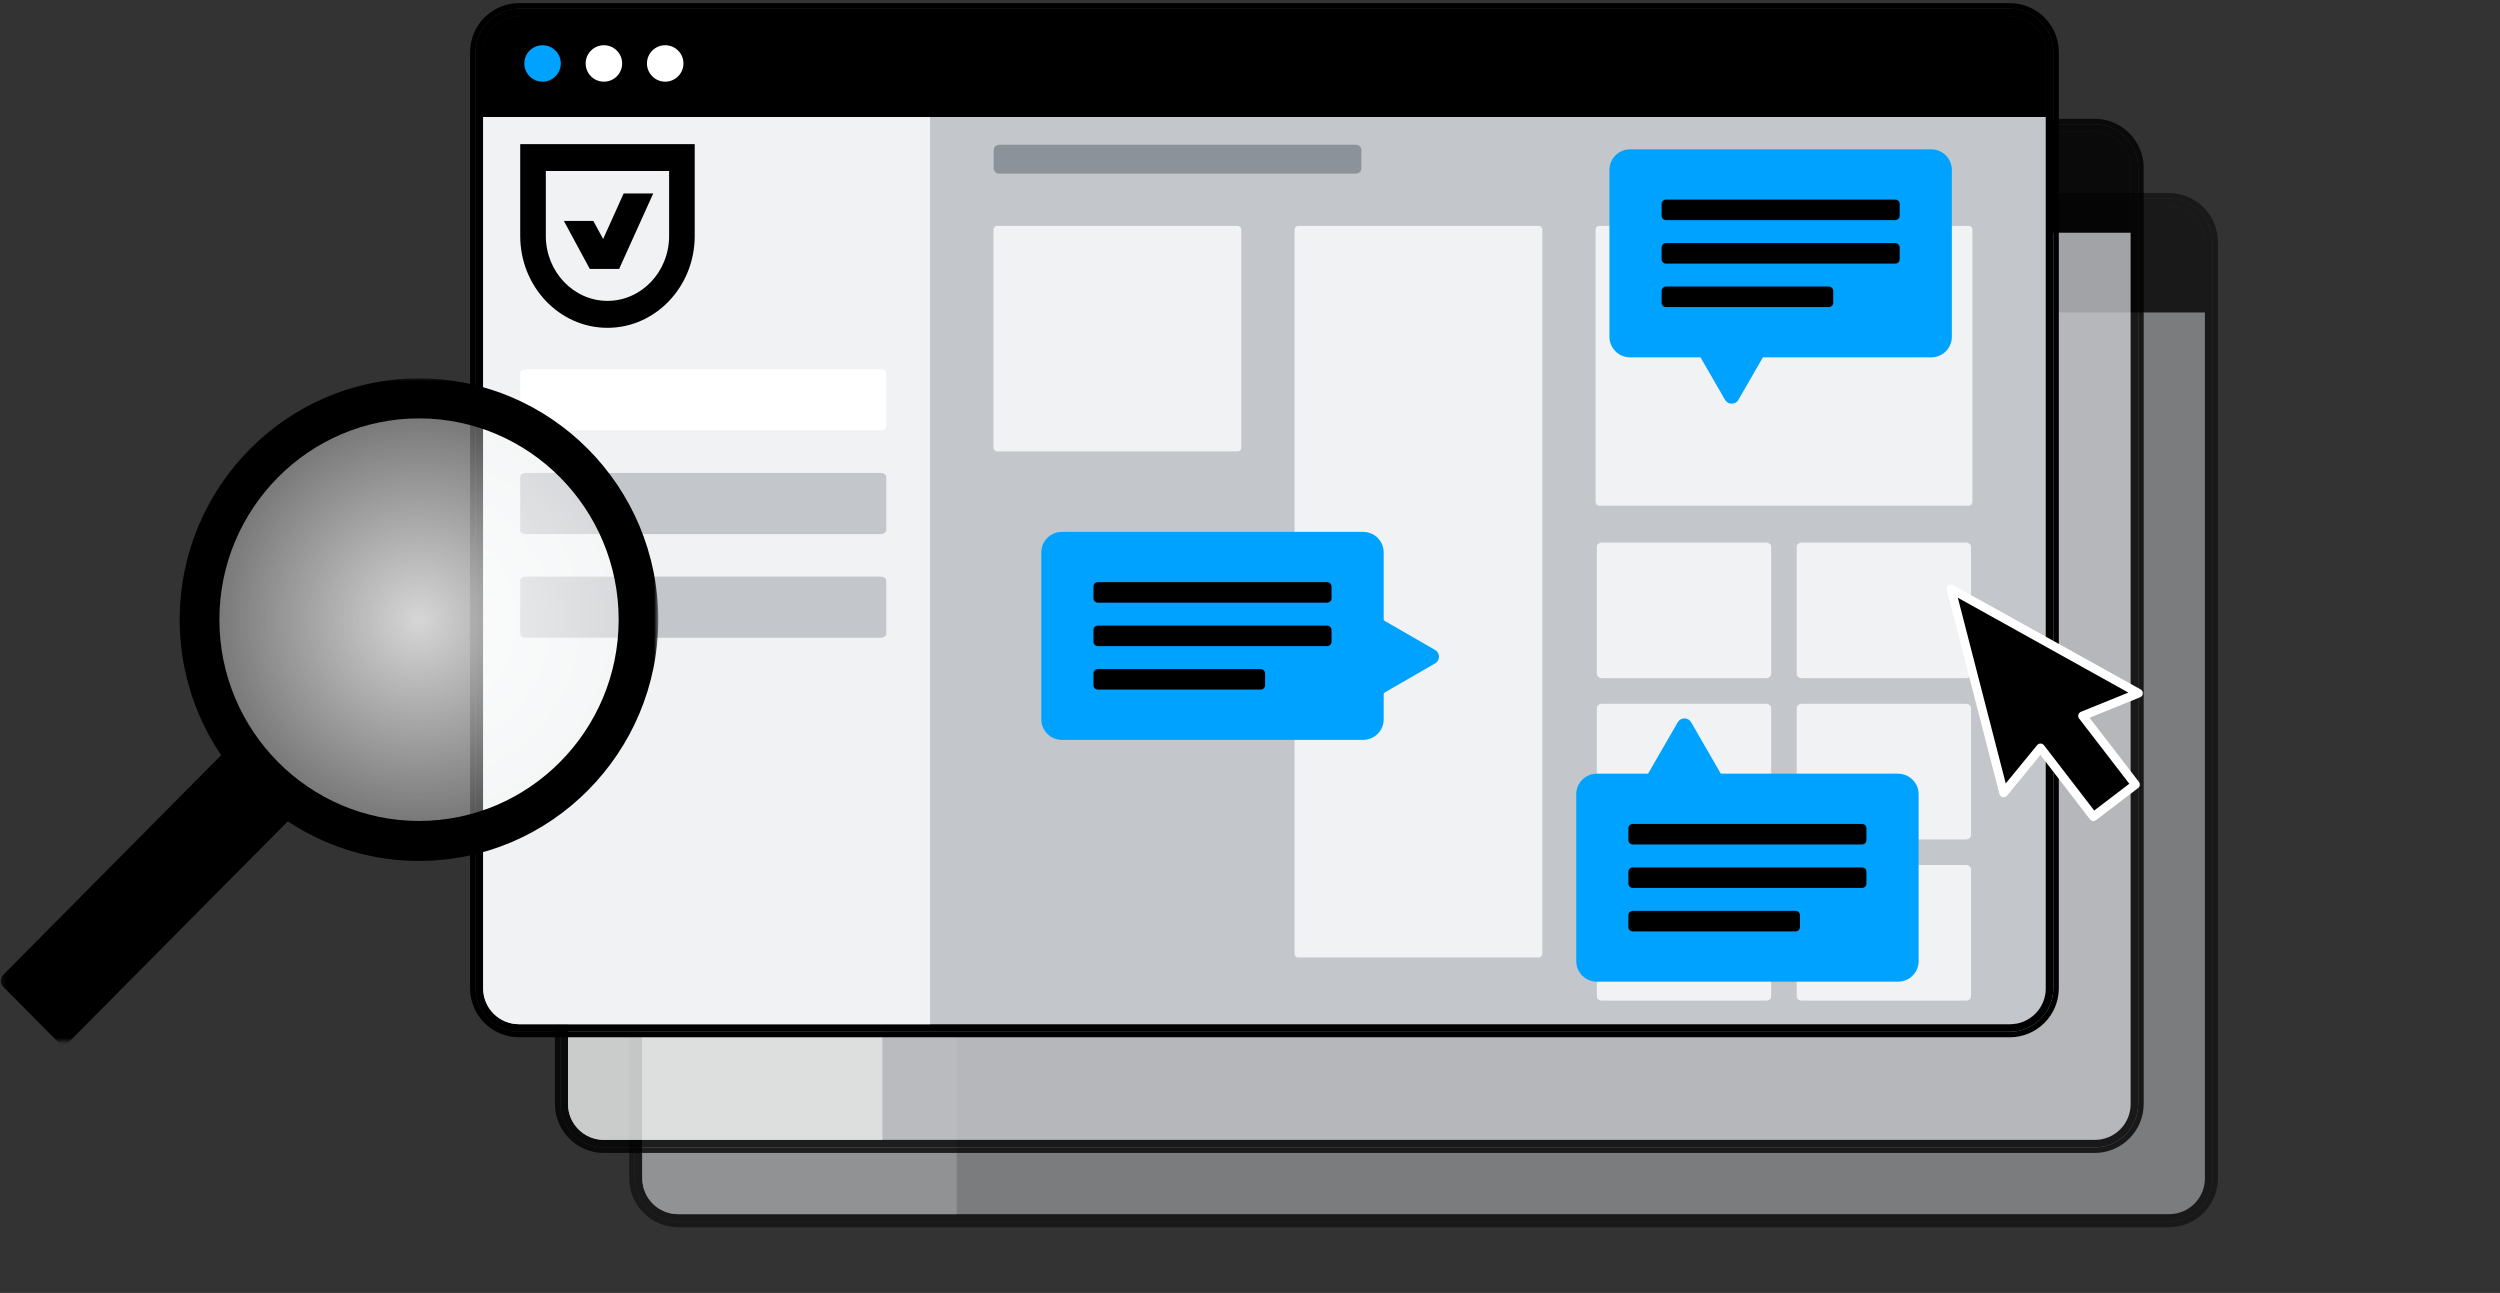 <svg width="495" height="256" viewBox="0 0 495 256" fill="none" xmlns="http://www.w3.org/2000/svg">
<rect x="0" y="0" width="495" height="256" fill="#333333" stroke="none"/>
<g opacity="0.5">
<path d="M429.43 40.823H134.31C130.37 40.823 127.176 44.017 127.176 47.958V233.266C127.176 237.207 130.37 240.402 134.31 240.402H429.43C433.371 240.402 436.565 237.207 436.565 233.266V47.958C436.565 44.017 433.371 40.823 429.43 40.823Z" fill="black"/>
<path fill-rule="evenodd" clip-rule="evenodd" d="M134.309 39.319H429.429C434.199 39.319 438.067 43.187 438.067 47.958V233.266C438.067 238.037 434.199 241.905 429.429 241.905H134.309C129.539 241.905 125.671 238.037 125.671 233.266V47.958C125.671 43.187 129.539 39.319 134.309 39.319ZM134.309 40.823H429.429C433.369 40.823 436.564 44.017 436.564 47.958V233.266C436.564 237.207 433.369 240.402 429.429 240.402H134.309C130.368 240.402 127.174 237.207 127.174 233.266V47.958C127.174 44.017 130.368 40.823 134.309 40.823Z" fill="black"/>
<path fill-rule="evenodd" clip-rule="evenodd" d="M134.309 38.229H429.429C434.802 38.229 439.156 42.585 439.156 47.958V233.266C439.156 238.64 434.802 242.995 429.429 242.995H134.309C128.936 242.995 124.582 238.64 124.582 233.266V47.958C124.582 42.585 128.936 38.229 134.309 38.229ZM429.429 41.912H134.309C130.97 41.912 128.263 44.619 128.263 47.958V233.266C128.263 236.606 130.97 239.313 134.309 239.313H429.429C432.768 239.313 435.475 236.606 435.475 233.266V47.958C435.475 44.619 432.768 41.912 429.429 41.912ZM429.429 39.319H134.309C129.539 39.319 125.671 43.187 125.671 47.958V233.266C125.671 238.037 129.539 241.905 134.309 241.905H429.429C434.199 241.905 438.067 238.037 438.067 233.266V47.958C438.067 43.187 434.199 39.319 429.429 39.319ZM429.429 40.822H134.309C130.368 40.822 127.174 44.017 127.174 47.958V233.266C127.174 237.207 130.368 240.402 134.309 240.402H429.429C433.369 240.402 436.564 237.207 436.564 233.266V47.958C436.564 44.017 433.369 40.822 429.429 40.822Z" fill="black"/>
<path d="M154.769 49.387C154.769 50.616 153.767 51.614 152.538 51.614C151.31 51.614 150.309 50.616 150.309 49.387C150.309 48.158 151.31 47.16 152.538 47.16C153.767 47.16 154.769 48.158 154.769 49.387Z" fill="white"/>
<path d="M145.05 51.614C146.281 51.614 147.28 50.616 147.28 49.387C147.28 48.158 146.281 47.16 145.05 47.16C143.818 47.16 142.819 48.158 142.819 49.387C142.819 50.616 143.818 51.614 145.05 51.614Z" fill="white"/>
<path d="M137.554 51.614C138.786 51.614 139.784 50.616 139.784 49.387C139.784 48.158 138.786 47.16 137.554 47.16C136.323 47.16 135.324 48.158 135.324 49.387C135.324 50.616 136.323 51.614 137.554 51.614Z" fill="#00A2FF"/>
<path d="M127.176 61.873H436.565V233.333C436.565 237.237 433.4 240.401 429.498 240.401H134.319C130.374 240.401 127.176 237.203 127.176 233.258V61.873Z" fill="#C3C6CA"/>
<path d="M127.176 56.427H189.419V240.401H134.243C130.34 240.401 127.176 237.237 127.176 233.333V56.427Z" fill="#F0F2F3"/>
</g>
<g opacity="0.8">
<path d="M414.724 26.114H119.604C115.663 26.114 112.47 29.309 112.47 33.249V218.558C112.47 222.498 115.663 225.693 119.604 225.693H414.724C418.664 225.693 421.859 222.498 421.859 218.558V33.249C421.859 29.309 418.664 26.114 414.724 26.114Z" fill="black"/>
<path fill-rule="evenodd" clip-rule="evenodd" d="M119.603 24.61H414.724C419.494 24.61 423.362 28.478 423.362 33.249V218.557C423.362 223.328 419.494 227.197 414.724 227.197H119.603C114.832 227.197 110.965 223.328 110.965 218.557V33.249C110.965 28.478 114.832 24.61 119.603 24.61ZM119.603 26.114H414.724C418.663 26.114 421.858 29.308 421.858 33.249V218.557C421.858 222.498 418.663 225.693 414.724 225.693H119.603C115.663 225.693 112.469 222.498 112.469 218.557V33.249C112.469 29.308 115.663 26.114 119.603 26.114Z" fill="black"/>
<path fill-rule="evenodd" clip-rule="evenodd" d="M119.603 23.521H414.724C420.095 23.521 424.451 27.876 424.451 33.249V218.558C424.451 223.931 420.095 228.286 414.724 228.286H119.603C114.231 228.286 109.876 223.931 109.876 218.558V33.249C109.876 27.876 114.231 23.521 119.603 23.521ZM414.724 27.203H119.603C116.264 27.203 113.558 29.91 113.558 33.249V218.558C113.558 221.897 116.264 224.604 119.603 224.604H414.724C418.062 224.604 420.768 221.897 420.768 218.558V33.249C420.768 29.91 418.062 27.203 414.724 27.203ZM414.724 24.61H119.603C114.832 24.61 110.965 28.478 110.965 33.249V218.558C110.965 223.329 114.832 227.197 119.603 227.197H414.724C419.494 227.197 423.362 223.329 423.362 218.558V33.249C423.362 28.478 419.494 24.61 414.724 24.61ZM414.724 26.114H119.603C115.663 26.114 112.469 29.309 112.469 33.249V218.558C112.469 222.499 115.663 225.693 119.603 225.693H414.724C418.663 225.693 421.858 222.499 421.858 218.558V33.249C421.858 29.309 418.663 26.114 414.724 26.114Z" fill="black"/>
<path d="M140.062 34.678C140.062 35.907 139.062 36.906 137.832 36.906C136.603 36.906 135.603 35.907 135.603 34.678C135.603 33.45 136.603 32.451 137.832 32.451C139.062 32.451 140.062 33.45 140.062 34.678Z" fill="white"/>
<path d="M130.344 36.906C131.577 36.906 132.575 35.907 132.575 34.678C132.575 33.45 131.577 32.451 130.344 32.451C129.113 32.451 128.115 33.45 128.115 34.678C128.115 35.907 129.113 36.906 130.344 36.906Z" fill="white"/>
<path d="M122.85 36.906C124.082 36.906 125.08 35.907 125.08 34.678C125.08 33.45 124.082 32.451 122.85 32.451C121.618 32.451 120.62 33.45 120.62 34.678C120.62 35.907 121.618 36.906 122.85 36.906Z" fill="#00A2FF"/>
<path d="M112.47 46.076H421.859V218.625C421.859 222.528 418.694 225.693 414.791 225.693H119.612C115.668 225.693 112.47 222.495 112.47 218.55V46.076Z" fill="#C3C6CA"/>
<path d="M112.47 41.718H174.713V225.693H119.537C115.634 225.693 112.47 222.528 112.47 218.625V41.718Z" fill="#F0F2F3"/>
</g>
<path d="M397.921 3.21H102.8C98.86 3.21 95.666 6.405 95.666 10.345V195.654C95.666 199.594 98.86 202.789 102.8 202.789H397.921C401.86 202.789 405.055 199.594 405.055 195.654V10.345C405.055 6.405 401.86 3.21 397.921 3.21Z" fill="black"/>
<path fill-rule="evenodd" clip-rule="evenodd" d="M102.799 1.706H397.92C402.69 1.706 406.558 5.574 406.558 10.345V195.654C406.558 200.425 402.69 204.293 397.92 204.293H102.799C98.028 204.293 94.161 200.425 94.161 195.654V10.345C94.161 5.574 98.028 1.706 102.799 1.706ZM102.799 3.21H397.92C401.859 3.21 405.054 6.405 405.054 10.345V195.654C405.054 199.594 401.859 202.789 397.92 202.789H102.799C98.859 202.789 95.665 199.594 95.665 195.654V10.345C95.665 6.405 98.859 3.21 102.799 3.21Z" fill="black"/>
<path fill-rule="evenodd" clip-rule="evenodd" d="M102.799 0.617H397.92C403.292 0.617 407.647 4.972 407.647 10.345V195.654C407.647 201.027 403.292 205.383 397.92 205.383H102.799C97.427 205.383 93.072 201.027 93.072 195.654V10.345C93.072 4.972 97.427 0.617 102.799 0.617ZM397.92 4.299H102.799C99.46 4.299 96.754 7.006 96.754 10.345V195.654C96.754 198.993 99.46 201.7 102.799 201.7H397.92C401.258 201.7 403.965 198.993 403.965 195.654V10.345C403.965 7.006 401.258 4.299 397.92 4.299ZM397.92 1.706H102.799C98.028 1.706 94.161 5.574 94.161 10.345V195.654C94.161 200.425 98.028 204.293 102.799 204.293H397.92C402.69 204.293 406.558 200.425 406.558 195.654V10.345C406.558 5.574 402.69 1.706 397.92 1.706ZM397.92 3.21H102.799C98.859 3.21 95.665 6.405 95.665 10.345V195.654C95.665 199.594 98.859 202.789 102.799 202.789H397.92C401.859 202.789 405.054 199.594 405.054 195.654V10.345C405.054 6.405 401.859 3.21 397.92 3.21Z" fill="black"/>
<path d="M135.324 12.563C135.324 14.554 133.701 16.172 131.71 16.172C129.719 16.172 128.097 14.554 128.097 12.563C128.097 10.572 129.719 8.954 131.71 8.954C133.701 8.954 135.324 10.572 135.324 12.563Z" fill="white"/>
<path d="M119.574 16.172C121.571 16.172 123.188 14.554 123.188 12.563C123.188 10.572 121.571 8.954 119.574 8.954C117.578 8.954 115.961 10.572 115.961 12.563C115.961 14.554 117.578 16.172 119.574 16.172Z" fill="white"/>
<path d="M107.428 16.172C109.424 16.172 111.041 14.554 111.041 12.563C111.041 10.572 109.424 8.954 107.428 8.954C105.432 8.954 103.814 10.572 103.814 12.563C103.814 14.554 105.432 16.172 107.428 16.172Z" fill="#00A2FF"/>
<path d="M95.666 23.171H405.055V195.719C405.055 199.623 401.891 202.789 397.988 202.789H102.809C98.864 202.789 95.666 199.59 95.666 195.644V23.171Z" fill="#C3C6CA"/>
<path d="M95.666 23.171H184.154V202.789H102.733C98.83 202.789 95.666 199.623 95.666 195.719V23.171Z" fill="#F0F2F3"/>
<path d="M103.004 73.885C103.004 73.46 103.529 73.115 104.177 73.115H174.305C174.953 73.115 175.478 73.46 175.478 73.885V84.455C175.478 84.88 174.953 85.225 174.305 85.225H104.177C103.529 85.225 103.004 84.88 103.004 84.455V73.885Z" fill="white"/>
<path d="M103.004 94.41C103.004 93.985 103.529 93.64 104.177 93.64H174.305C174.953 93.64 175.478 93.985 175.478 94.41V104.98C175.478 105.406 174.953 105.751 174.305 105.751H104.177C103.529 105.751 103.004 105.406 103.004 104.98V94.41Z" fill="#C3C6CA"/>
<path d="M103.004 114.936C103.004 114.511 103.529 114.166 104.177 114.166H174.305C174.953 114.166 175.478 114.511 175.478 114.936V125.506C175.478 125.931 174.953 126.276 174.305 126.276H104.177C103.529 126.276 103.004 125.931 103.004 125.506V114.936Z" fill="#C3C6CA"/>
<path d="M335.98 51.424C335.98 51.009 336.317 50.672 336.732 50.672H374.916C375.331 50.672 375.667 51.009 375.667 51.424V52.721C375.667 53.136 375.331 53.473 374.916 53.473H336.732C336.317 53.473 335.98 53.136 335.98 52.721V51.424Z" fill="#C3C6CA"/>
<path d="M196.714 45.498C196.714 45.08 197.01 44.74 197.375 44.74H245.111C245.477 44.74 245.773 45.08 245.773 45.498V88.615C245.773 89.033 245.477 89.372 245.111 89.372H197.375C197.01 89.372 196.714 89.033 196.714 88.615V45.498Z" fill="#F0F2F3"/>
<path d="M256.321 45.498C256.321 45.08 256.617 44.74 256.982 44.74H304.718C305.083 44.74 305.38 45.08 305.38 45.498V188.815C305.38 189.233 305.083 189.572 304.718 189.572H256.982C256.617 189.572 256.321 189.233 256.321 188.815V45.498Z" fill="#F0F2F3"/>
<path d="M315.927 45.498C315.927 45.08 316.223 44.74 316.589 44.74H389.877C390.243 44.74 390.539 45.08 390.539 45.498V99.374C390.539 99.793 390.243 100.132 389.877 100.132H316.589C316.223 100.132 315.927 99.793 315.927 99.374V45.498Z" fill="#F0F2F3"/>
<path d="M316.174 108.259C316.174 107.793 316.637 107.415 317.208 107.415H349.655C350.227 107.415 350.69 107.793 350.69 108.259V133.442C350.69 133.907 350.227 134.285 349.655 134.285H317.208C316.637 134.285 316.174 133.907 316.174 133.442V108.259Z" fill="#F0F2F3"/>
<path d="M316.174 140.186C316.174 139.719 316.637 139.341 317.208 139.341H349.655C350.227 139.341 350.69 139.719 350.69 140.186V165.368C350.69 165.833 350.227 166.211 349.655 166.211H317.208C316.637 166.211 316.174 165.833 316.174 165.368V140.186Z" fill="#F0F2F3"/>
<path d="M316.174 172.112C316.174 171.645 316.637 171.267 317.208 171.267H349.655C350.227 171.267 350.69 171.645 350.69 172.112V197.294C350.69 197.76 350.227 198.137 349.655 198.137H317.208C316.637 198.137 316.174 197.76 316.174 197.294V172.112Z" fill="#F0F2F3"/>
<path d="M355.746 108.259C355.746 107.793 356.21 107.415 356.781 107.415H389.227C389.799 107.415 390.263 107.793 390.263 108.259V133.442C390.263 133.907 389.799 134.285 389.227 134.285H356.781C356.21 134.285 355.746 133.907 355.746 133.442V108.259Z" fill="#F0F2F3"/>
<path d="M355.746 140.186C355.746 139.719 356.21 139.341 356.781 139.341H389.227C389.799 139.341 390.263 139.719 390.263 140.186V165.368C390.263 165.833 389.799 166.211 389.227 166.211H356.781C356.21 166.211 355.746 165.833 355.746 165.368V140.186Z" fill="#F0F2F3"/>
<path d="M355.746 172.112C355.746 171.645 356.21 171.267 356.781 171.267H389.227C389.799 171.267 390.263 171.645 390.263 172.112V197.294C390.263 197.76 389.799 198.137 389.227 198.137H356.781C356.21 198.137 355.746 197.76 355.746 197.294V172.112Z" fill="#F0F2F3"/>
<path d="M206.179 109.385C206.179 107.137 208.001 105.314 210.25 105.314H269.901C272.149 105.314 273.971 107.137 273.971 109.385V142.422C273.971 144.67 272.149 146.494 269.901 146.494H210.25C208.001 146.494 206.179 144.67 206.179 142.422V109.385Z" fill="#00A2FF"/>
<path d="M216.507 124.739C216.507 124.26 216.896 123.872 217.375 123.872H262.777C263.256 123.872 263.645 124.26 263.645 124.739V127.068C263.645 127.548 263.256 127.936 262.777 127.936H217.375C216.896 127.936 216.507 127.548 216.507 127.068V124.739Z" fill="black"/>
<path d="M216.507 116.131C216.507 115.652 216.896 115.263 217.375 115.263H262.777C263.256 115.263 263.645 115.652 263.645 116.131V118.46C263.645 118.939 263.256 119.327 262.777 119.327H217.375C216.896 119.327 216.507 118.939 216.507 118.46V116.131Z" fill="black"/>
<path d="M216.507 133.348C216.507 132.869 216.896 132.48 217.375 132.48H249.619C250.098 132.48 250.487 132.869 250.487 133.348V135.677C250.487 136.156 250.098 136.544 249.619 136.544H217.375C216.896 136.544 216.507 136.156 216.507 135.677V133.348Z" fill="black"/>
<path d="M284.154 128.702C285.171 129.289 285.171 130.759 284.154 131.346L270.024 139.506C269.007 140.093 267.735 139.359 267.735 138.184V121.865C267.735 120.69 269.007 119.955 270.024 120.543L284.154 128.702Z" fill="#00A2FF"/>
<path d="M312.094 157.263C312.094 155.015 313.917 153.192 316.165 153.192H375.816C378.063 153.192 379.887 155.015 379.887 157.263V190.3C379.887 192.549 378.063 194.371 375.816 194.371H316.165C313.917 194.371 312.094 192.549 312.094 190.3V157.263Z" fill="#00A2FF"/>
<path d="M322.419 172.616C322.419 172.137 322.808 171.749 323.287 171.749H368.688C369.168 171.749 369.556 172.137 369.556 172.616V174.945C369.556 175.424 369.168 175.813 368.688 175.813H323.287C322.808 175.813 322.419 175.424 322.419 174.945V172.616Z" fill="black"/>
<path d="M322.419 164.007C322.419 163.528 322.808 163.14 323.287 163.14H368.688C369.168 163.14 369.556 163.528 369.556 164.007V166.336C369.556 166.815 369.168 167.204 368.688 167.204H323.287C322.808 167.204 322.419 166.815 322.419 166.336V164.007Z" fill="black"/>
<path d="M322.419 181.224C322.419 180.745 322.808 180.356 323.287 180.356H355.531C356.01 180.356 356.399 180.745 356.399 181.224V183.553C356.399 184.033 356.01 184.421 355.531 184.421H323.287C322.808 184.421 322.419 184.033 322.419 183.553V181.224Z" fill="black"/>
<path d="M332.197 143.006C332.784 141.988 334.253 141.988 334.841 143.006L342.998 157.138C343.585 158.157 342.851 159.429 341.676 159.429H325.36C324.185 159.429 323.451 158.157 324.039 157.138L332.197 143.006Z" fill="#00A2FF"/>
<path d="M344.201 79.165C343.614 80.182 342.145 80.182 341.557 79.165L333.399 65.032C332.811 64.015 333.546 62.742 334.721 62.742H351.037C352.211 62.742 352.946 64.015 352.358 65.032L344.201 79.165Z" fill="#00A2FF"/>
<path d="M318.672 33.644C318.672 31.395 320.494 29.573 322.742 29.573H382.393C384.642 29.573 386.464 31.395 386.464 33.644V66.68C386.464 68.929 384.642 70.752 382.393 70.752H322.742C320.494 70.752 318.672 68.929 318.672 66.68V33.644Z" fill="#00A2FF"/>
<path d="M329 48.999C329 48.519 329.389 48.131 329.868 48.131H375.27C375.749 48.131 376.138 48.519 376.138 48.999V51.327C376.138 51.806 375.749 52.195 375.27 52.195H329.868C329.389 52.195 329 51.806 329 51.327V48.999Z" fill="black"/>
<path d="M329 40.389C329 39.909 329.389 39.521 329.868 39.521H375.27C375.749 39.521 376.138 39.909 376.138 40.389V42.717C376.138 43.197 375.749 43.585 375.27 43.585H329.868C329.389 43.585 329 43.197 329 42.717V40.389Z" fill="black"/>
<path d="M329 57.606C329 57.127 329.389 56.738 329.868 56.738H362.112C362.592 56.738 362.98 57.127 362.98 57.606V59.934C362.98 60.414 362.592 60.803 362.112 60.803H329.868C329.389 60.803 329 60.414 329 59.934V57.606Z" fill="black"/>
<path d="M196.75 29.718C196.75 29.135 197.222 28.663 197.805 28.663H268.497C269.08 28.663 269.552 29.135 269.552 29.718V33.321C269.552 33.904 269.08 34.376 268.497 34.376H197.805C197.222 34.376 196.75 33.904 196.75 33.321V29.718Z" fill="#8C929A"/>
<path d="M103.004 28.542V46.725C103.004 56.749 110.756 64.909 120.279 64.909C129.802 64.909 137.554 56.749 137.554 46.725V28.542H103.004ZM132.485 46.725C132.485 53.822 126.997 59.573 120.279 59.573C113.561 59.573 108.073 53.797 108.073 46.725V33.852H132.485V46.699V46.725Z" fill="black"/>
<path d="M116.74 53.251H116.766H122.622L122.598 53.225L129.34 38.306H123.483L119.423 47.32L117.479 43.745H111.647L116.766 53.225L116.74 53.251Z" fill="black"/>
<path d="M386.303 116.601L396.725 156.99L404.023 148.085L414.493 161.692L422.819 155.346L412.35 141.739L423.416 137.257L386.303 116.611V116.601Z" fill="black"/>
<path fill-rule="evenodd" clip-rule="evenodd" d="M385.483 116.889C385.454 116.801 385.438 116.707 385.438 116.611V116.602C385.438 116.166 385.761 115.798 386.194 115.742C386.426 115.713 386.65 115.778 386.825 115.911L423.836 136.501C424.128 136.663 424.3 136.978 424.28 137.31C424.259 137.643 424.05 137.934 423.741 138.059L413.73 142.114L423.505 154.818C423.646 155 423.708 155.231 423.677 155.46C423.648 155.687 423.527 155.894 423.344 156.034L415.018 162.381C414.639 162.67 414.098 162.598 413.808 162.221L404.002 149.477L397.395 157.539C397.188 157.791 396.857 157.905 396.539 157.835C396.221 157.766 395.968 157.522 395.888 157.207L385.483 116.889ZM387.649 118.35L421.414 137.133L412.025 140.936C411.773 141.037 411.585 141.251 411.514 141.511C411.443 141.773 411.499 142.052 411.663 142.266L421.604 155.184L414.654 160.481L404.708 147.557C404.548 147.348 404.3 147.223 404.036 147.219C403.773 147.216 403.521 147.332 403.354 147.536L397.137 155.122L387.649 118.35Z" fill="white"/>
<mask id="mask0_7059_16056" style="mask-type:luminance" maskUnits="userSpaceOnUse" x="0" y="74" width="131" height="133">
<path d="M130.346 74.723H0.163V206.15H130.346V74.723Z" fill="white"/>
</mask>
<g mask="url(#mask0_7059_16056)">
<path d="M126.52 122.694C126.52 146.93 107.016 166.576 82.957 166.576C58.898 166.576 39.395 146.93 39.395 122.694C39.395 98.458 58.898 78.811 82.957 78.811C107.016 78.811 126.52 98.458 126.52 122.694Z" fill="url(#paint0_radial_7059_16056)"/>
<path d="M48.526 146.547L59.831 157.946C60.324 158.442 60.324 159.252 59.831 159.75L13.743 206.217C13.095 206.87 12.041 206.875 11.388 206.217L0.649 195.39C0.001 194.736 -0.004 193.674 0.649 193.015L46.737 146.547C47.231 146.05 48.033 146.05 48.526 146.547Z" fill="black"/>
<path d="M35.578 122.693C35.578 96.356 56.836 74.922 82.958 74.922C109.081 74.922 130.339 96.356 130.339 122.693C130.339 149.031 109.081 170.465 82.958 170.465C56.836 170.465 35.578 149.031 35.578 122.693ZM122.494 122.693C122.494 100.717 104.762 82.839 82.966 82.839C61.169 82.839 43.437 100.717 43.437 122.693C43.437 144.669 61.169 162.548 82.966 162.548C104.762 162.548 122.494 144.669 122.494 122.693Z" fill="black"/>
</g>
<defs>
<radialGradient id="paint0_radial_7059_16056" cx="0" cy="0" r="1" gradientUnits="userSpaceOnUse" gradientTransform="translate(82.957 122.694) rotate(90) scale(43.882 43.563)">
<stop stop-color="white" stop-opacity="0.8"/>
<stop offset="1" stop-color="white" stop-opacity="0.3"/>
</radialGradient>
</defs>
</svg>
